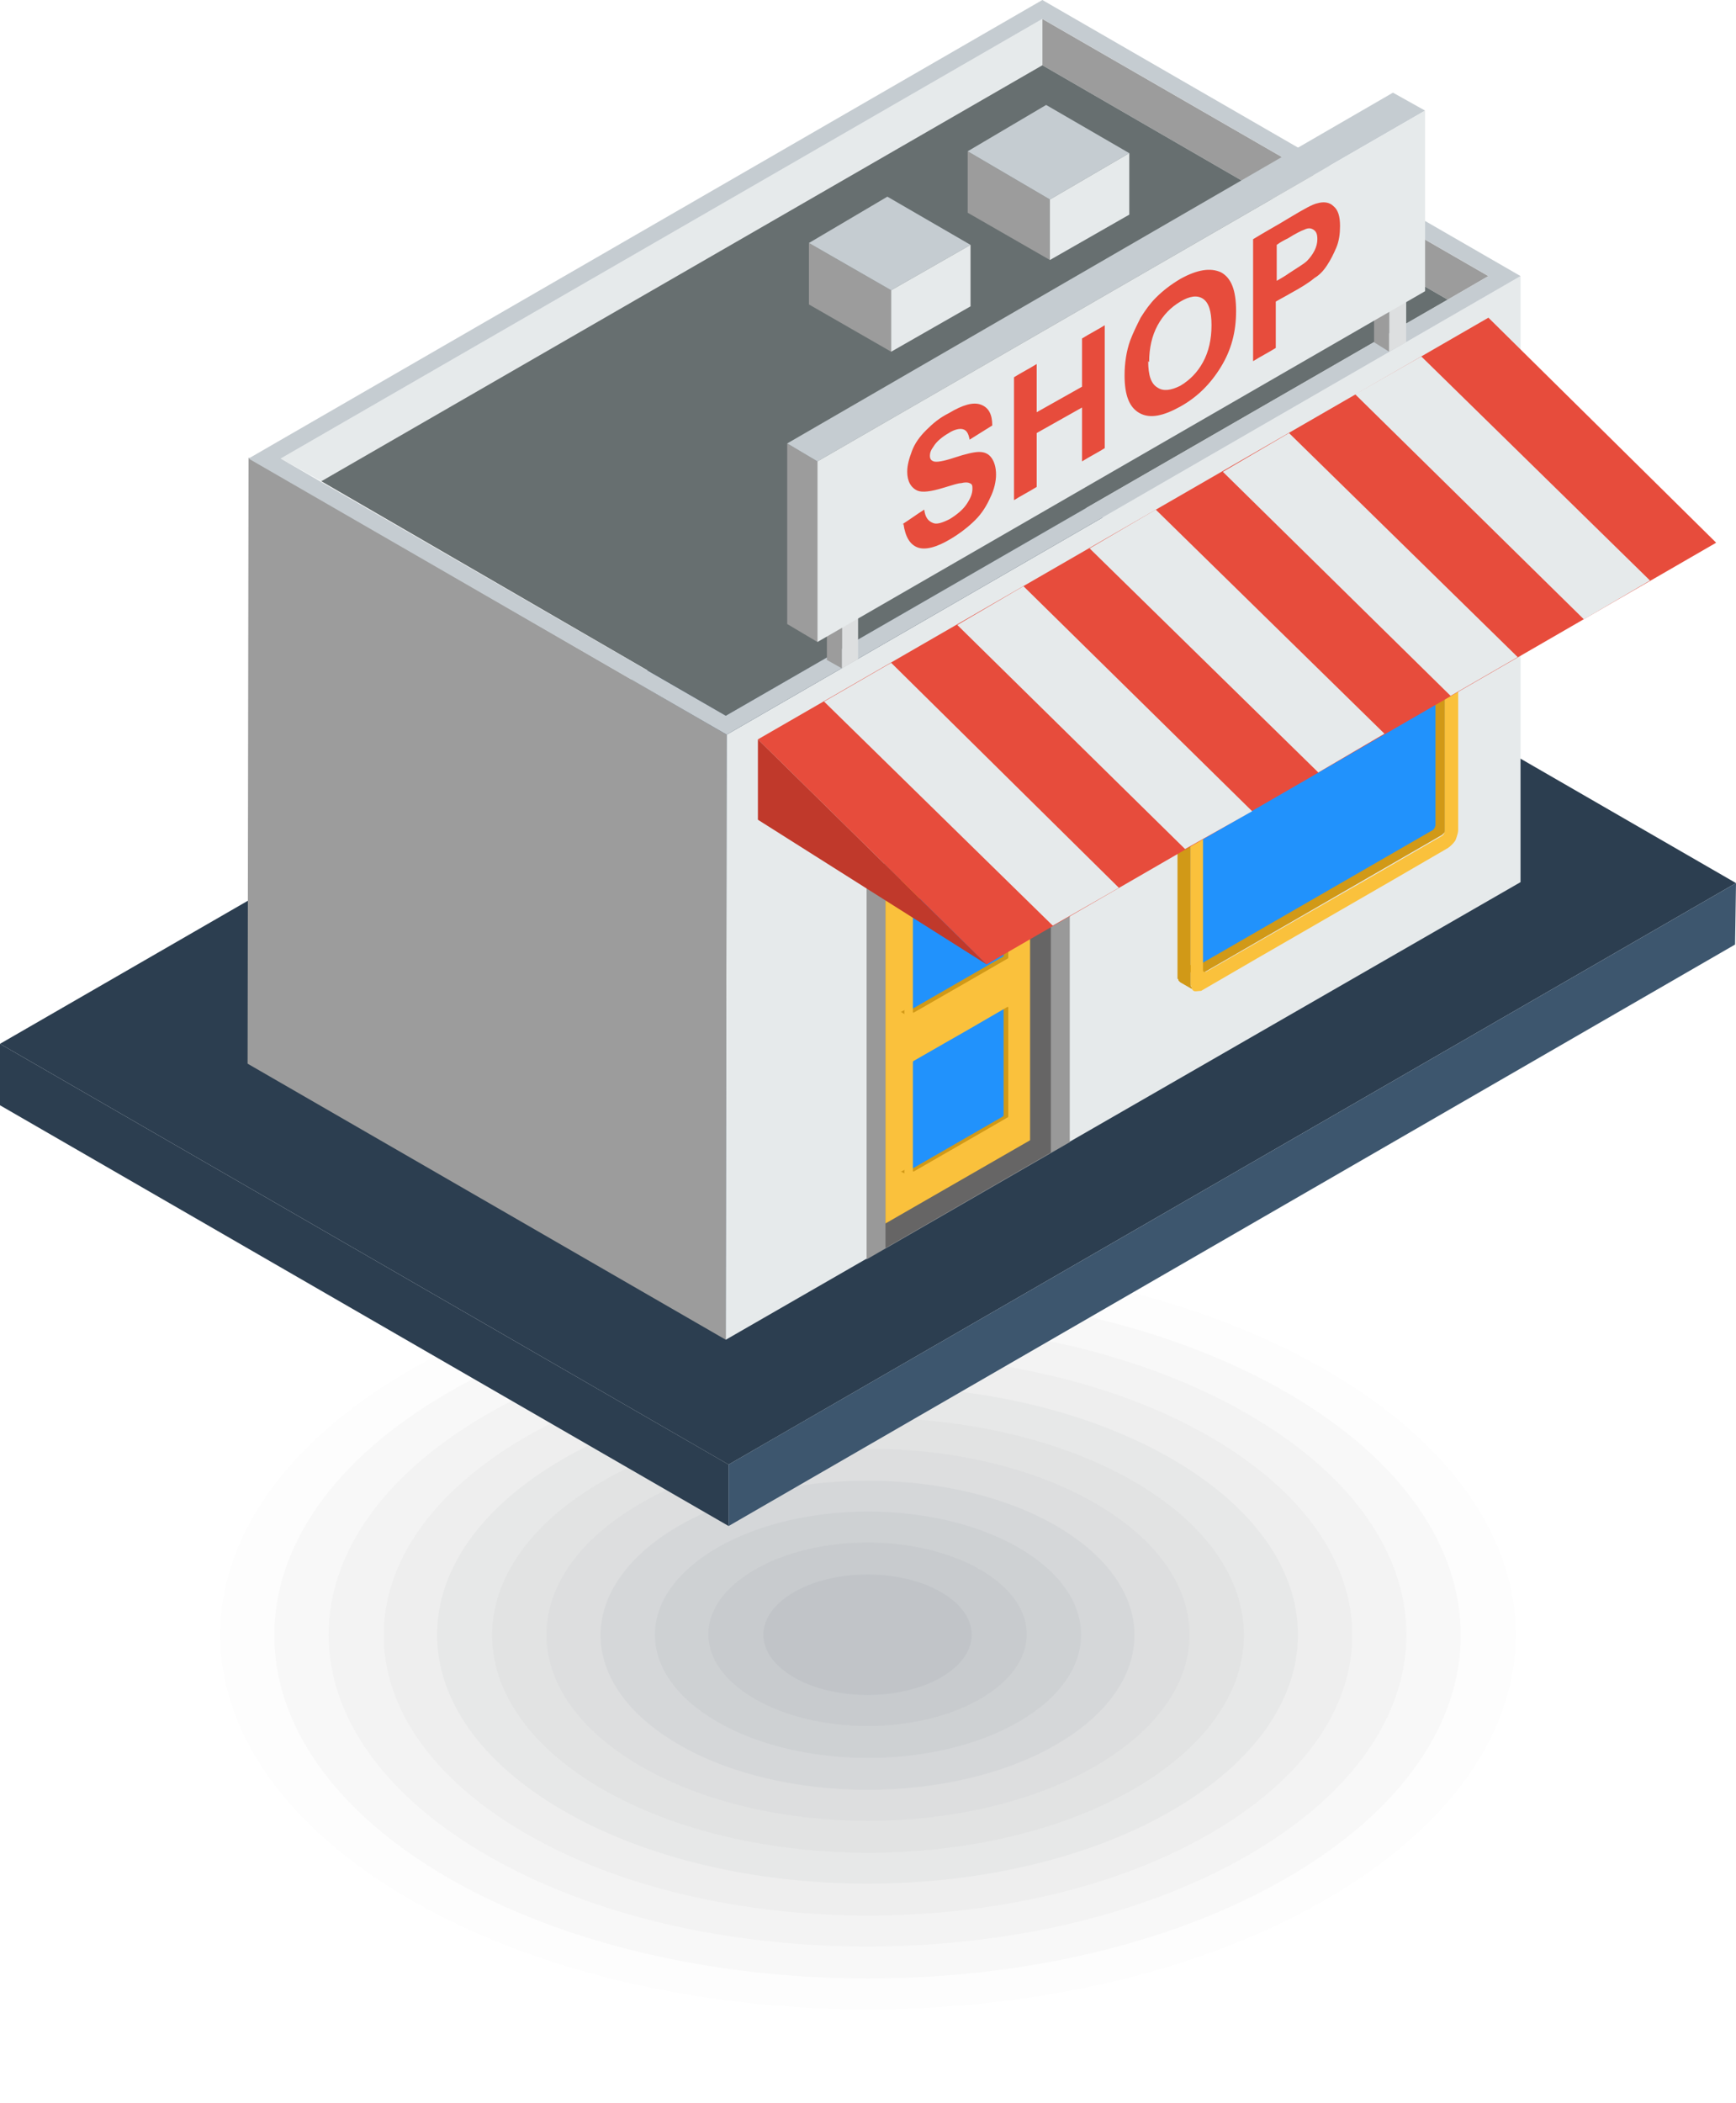 <?xml version="1.0" encoding="UTF-8"?><svg id="Layer_2" xmlns="http://www.w3.org/2000/svg" viewBox="0 0 18.37 22.24"><g id="_ÎÓÈ_1"><path d="M15.25,13.79c3.35,1.93,3.35,5.07,0,7-3.35,1.93-8.78,1.93-12.13,0-3.35-1.93-3.35-5.07,0-7,3.35-1.93,8.78-1.93,12.13,0Z" style="fill:#040507; fill-rule:evenodd; opacity:0; stroke-width:0px;"/><path d="M14.84,14.02c3.12,1.8,3.12,4.73,0,6.53-3.12,1.8-8.19,1.8-11.31,0-3.12-1.8-3.12-4.73,0-6.53,3.12-1.8,8.19-1.8,11.31,0Z" style="fill:#080a0d; fill-rule:evenodd; opacity:0; stroke-width:0px;"/><path d="M14.43,14.26c2.9,1.67,2.9,4.39,0,6.06-2.9,1.67-7.6,1.67-10.5,0-2.9-1.67-2.9-4.39,0-6.06,2.9-1.67,7.6-1.67,10.5,0Z" style="fill:#0b0e14; fill-rule:evenodd; opacity:0; stroke-width:0px;"/><path d="M14.03,14.49c2.68,1.55,2.68,4.05,0,5.6-2.68,1.55-7.01,1.55-9.69,0-2.68-1.55-2.68-4.05,0-5.6,2.68-1.55,7.01-1.55,9.69,0Z" style="fill:#0f131b; fill-rule:evenodd; opacity:.01; stroke-width:0px;"/><path d="M13.62,14.73c2.45,1.42,2.45,3.71,0,5.13-2.45,1.42-6.42,1.42-8.88,0-2.45-1.42-2.45-3.71,0-5.13,2.45-1.42,6.42-1.42,8.88,0Z" style="fill:#131822; fill-rule:evenodd; opacity:.02; stroke-width:0px;"/><path d="M13.21,14.96c2.23,1.29,2.23,3.37,0,4.66-2.23,1.29-5.84,1.29-8.06,0-2.23-1.29-2.23-3.37,0-4.66,2.23-1.29,5.84-1.29,8.06,0Z" style="fill:#171d29; fill-rule:evenodd; opacity:.02; stroke-width:0px;"/><path d="M12.81,15.2c2,1.16,2,3.03,0,4.19-2,1.16-5.25,1.16-7.25,0-2-1.16-2-3.03,0-4.19,2-1.16,5.25-1.16,7.25,0Z" style="fill:#1b2230; fill-rule:evenodd; opacity:.02; stroke-width:0px;"/><path d="M12.4,15.43c1.78,1.03,1.78,2.69,0,3.72-1.78,1.03-4.66,1.03-6.44,0-1.78-1.03-1.78-2.69,0-3.72,1.78-1.03,4.66-1.03,6.44,0Z" style="fill:#1f2737; fill-rule:evenodd; opacity:.03; stroke-width:0px;"/><path d="M12,15.67c1.55.9,1.55,2.35,0,3.25-1.55.9-4.07.9-5.63,0-1.55-.9-1.55-2.35,0-3.25,1.55-.9,4.07-.9,5.63,0Z" style="fill:#232c3f; fill-rule:evenodd; opacity:.03; stroke-width:0px;"/><path d="M11.59,15.9c1.33.77,1.33,2.01,0,2.78-1.33.77-3.48.77-4.81,0-1.33-.77-1.33-2.01,0-2.78s3.48-.77,4.81,0Z" style="fill:#273246; fill-rule:evenodd; opacity:.03; stroke-width:0px;"/><path d="M11.18,16.14c1.1.64,1.1,1.67,0,2.31-1.1.64-2.9.64-4,0-1.1-.64-1.1-1.67,0-2.31,1.1-.64,2.9-.64,4,0Z" style="fill:#2b374d; fill-rule:evenodd; opacity:.04; stroke-width:0px;"/><path d="M10.78,16.37c.88.51.88,1.33,0,1.84-.88.51-2.31.51-3.19,0-.88-.51-.88-1.33,0-1.84.88-.51,2.31-.51,3.19,0Z" style="fill:#2f3c54; fill-rule:evenodd; opacity:.04; stroke-width:0px;"/><path d="M10.37,16.6c.66.38.66.99,0,1.37-.66.38-1.72.38-2.38,0-.66-.38-.66-.99,0-1.37.66-.38,1.72-.38,2.38,0Z" style="fill:#34415c; fill-rule:evenodd; opacity:.04; stroke-width:0px;"/><path d="M9.96,16.84c.43.25.43.65,0,.9-.43.25-1.13.25-1.56,0-.43-.25-.43-.65,0-.9.43-.25,1.13-.25,1.56,0Z" style="fill:#384763; fill-rule:evenodd; opacity:.05; stroke-width:0px;"/><polygon points="18.37 9.34 10.66 4.89 0 11.04 7.71 15.49 18.37 9.34" style="fill:#2c3e50; fill-rule:evenodd; stroke-width:0px;"/><polygon points="7.71 15.49 0 11.04 0 11.69 7.71 16.14 7.71 15.49" style="fill:#2c3e50; fill-rule:evenodd; stroke-width:0px;"/><polygon points="7.71 16.14 18.36 9.99 18.37 9.34 7.71 15.49 7.71 16.14" style="fill:#3d566e; fill-rule:evenodd; stroke-width:0px;"/><polygon points="7.68 14.17 2.62 11.25 2.63 4.84 7.69 7.77 7.68 14.17" style="fill:#9c9c9c; fill-rule:evenodd; stroke-width:0px;"/><polygon points="7.68 14.17 7.69 7.77 16.09 2.92 16.09 9.33 7.68 14.17" style="fill:#e6eaeb; fill-rule:evenodd; stroke-width:0px;"/><polygon points="11.03 .2 15.75 2.92 15.32 3.17 11.03 .69 11.03 .2" style="fill:#9c9c9c; fill-rule:evenodd; stroke-width:0px;"/><polygon points="3.4 5.09 2.97 4.85 11.03 .2 11.03 .69 3.4 5.09" style="fill:#e6eaeb; fill-rule:evenodd; stroke-width:0px;"/><polygon points="7.68 7.57 3.4 5.09 11.03 .69 15.32 3.17 7.68 7.57" style="fill:#676f70; fill-rule:evenodd; stroke-width:0px;"/><path d="M7.69,7.77l-5.06-2.92L11.03,0l5.06,2.92L7.69,7.77h0ZM7.68,7.57L15.75,2.92,11.03.2,2.97,4.85l4.71,2.72Z" style="fill:#c5ccd1; fill-rule:evenodd; stroke-width:0px;"/><polygon points="11.11 2.75 10.24 2.25 10.24 1.6 11.11 2.11 11.11 2.75" style="fill:#9c9c9c; fill-rule:evenodd; stroke-width:0px;"/><polygon points="11.11 2.11 10.24 1.6 11.07 1.11 11.95 1.62 11.11 2.11" style="fill:#c5ccd1; fill-rule:evenodd; stroke-width:0px;"/><polygon points="11.11 2.11 11.95 1.62 11.95 2.27 11.11 2.75 11.11 2.11" style="fill:#e6eaeb; fill-rule:evenodd; stroke-width:0px;"/><polygon points="9.43 3.72 8.56 3.22 8.56 2.57 9.43 3.07 9.43 3.72" style="fill:#9c9c9c; fill-rule:evenodd; stroke-width:0px;"/><polygon points="9.43 3.07 8.56 2.57 9.39 2.08 10.27 2.59 9.43 3.07" style="fill:#c5ccd1; fill-rule:evenodd; stroke-width:0px;"/><polygon points="9.43 3.07 10.27 2.59 10.27 3.24 9.43 3.72 9.43 3.07" style="fill:#e6eaeb; fill-rule:evenodd; stroke-width:0px;"/><polygon points="9.17 13.32 11.32 12.08 11.32 8 9.17 9.24 9.17 13.32" style="fill:#999; fill-rule:evenodd; stroke-width:0px;"/><polygon points="9.37 13.2 11.12 12.19 11.12 8.39 9.37 9.4 9.37 13.2" style="fill:#666565; fill-rule:evenodd; stroke-width:0px;"/><polygon points="9.37 12.94 10.9 12.06 10.9 8.52 9.37 9.4 9.37 12.94" style="fill:#fac13c; fill-rule:evenodd; stroke-width:0px;"/><polygon points="12.54 10.24 12.54 10.24 12.53 10.24 12.53 10.24 12.52 10.24 12.66 10.32 12.67 10.32 12.67 10.32 12.68 10.32 12.68 10.32 15.26 8.83 15.27 8.82 15.27 8.82 15.28 8.81 15.28 8.81 15.29 8.8 15.29 8.79 15.29 8.79 15.29 8.78 15.29 6.35 15.29 6.34 15.29 6.34 15.29 6.34 15.28 6.33 15.14 6.25 15.14 6.25 15.15 6.26 15.15 6.26 15.15 6.27 15.15 8.7 15.15 8.71 15.15 8.71 15.14 8.72 15.14 8.73 15.14 8.73 15.13 8.74 15.13 8.74 15.12 8.75 12.54 10.24" style="fill:#d19917; fill-rule:evenodd; stroke-width:0px;"/><polygon points="13.45 7.06 12.57 7.57 12.56 7.57 12.55 7.58 12.54 7.59 12.53 7.6 12.52 7.61 12.51 7.62 12.5 7.64 12.49 7.65 12.49 7.65 12.48 7.66 12.48 7.67 12.47 7.69 12.47 7.7 12.46 7.71 12.46 7.73 12.46 7.74 12.46 7.75 12.46 10.32 12.46 10.33 12.46 10.34 12.46 10.35 12.47 10.36 12.47 10.37 12.48 10.38 12.48 10.38 12.49 10.39 12.63 10.47 12.63 10.47 12.62 10.46 12.61 10.45 12.61 10.45 12.61 10.44 12.6 10.43 12.6 10.41 12.6 10.4 12.6 7.84 12.6 7.82 12.6 7.81 12.61 7.8 12.61 7.78 12.61 7.77 12.62 7.76 12.63 7.74 12.63 7.73 12.63 7.73 12.64 7.72 12.65 7.71 12.66 7.69 12.67 7.68 12.68 7.67 12.69 7.66 12.7 7.66 12.71 7.65 13.59 7.14 13.79 7.03 15.32 6.14 15.33 6.13 15.34 6.13 15.36 6.13 15.37 6.13 15.37 6.13 15.38 6.13 15.39 6.13 15.4 6.13 15.26 6.05 15.25 6.05 15.24 6.05 15.23 6.04 15.22 6.04 15.21 6.05 15.2 6.05 15.19 6.05 15.18 6.06 13.65 6.95 13.45 7.06" style="fill:#d19917; fill-rule:evenodd; stroke-width:0px;"/><path d="M15.19,6.3v2.43s-.01.04-.03.05l-2.48,1.43s-.03,0-.03-.02v-2.43s.01-.04.03-.05l2.48-1.43s.03,0,.03.02Z" style="fill:#2192fc; fill-rule:evenodd; stroke-width:0px;"/><path d="M12.71,7.65s-.06.05-.08.08h0s-.03.07-.03.11v2.57s.01.06.03.07c.02.01.05,0,.08,0,.65-.38,1.96-1.13,2.61-1.51.03-.02.06-.05.08-.08h0s.03-.07.03-.11v-2.57s-.01-.06-.03-.07c-.02-.01-.05,0-.08,0l-1.54.89-1.08.62h0ZM15.26,6.34s.03,0,.03.02v2.43s-.01.04-.03.05c-1.45.84-.66.38-2.5,1.44-.02,0-.03,0-.03-.02v-2.43s.01-.04.03-.05c1.22-.71,1.11-.64,2.5-1.44Z" style="fill:#fac13c; fill-rule:evenodd; stroke-width:0px;"/><polygon points="8.91 7.07 8.75 6.98 8.75 6.54 8.91 6.63 8.91 7.07" style="fill:#9c9c9c; fill-rule:evenodd; stroke-width:0px;"/><polygon points="8.91 6.63 8.75 6.54 8.92 6.43 9.08 6.53 8.91 6.63" style="fill:#c5ccd1; fill-rule:evenodd; stroke-width:0px;"/><polygon points="8.91 6.63 9.08 6.53 9.08 6.97 8.91 7.07 8.91 6.63" style="fill:#dddfe0; fill-rule:evenodd; stroke-width:0px;"/><polygon points="14.7 3.72 14.54 3.62 14.54 3.18 14.7 3.28 14.7 3.72" style="fill:#9c9c9c; fill-rule:evenodd; stroke-width:0px;"/><polygon points="14.7 3.28 14.88 3.18 14.88 3.62 14.7 3.72 14.7 3.28" style="fill:#dddfe0; fill-rule:evenodd; stroke-width:0px;"/><polygon points="8.65 6.79 8.33 6.6 8.33 4.69 8.65 4.88 8.65 6.79" style="fill:#9c9c9c; fill-rule:evenodd; stroke-width:0px;"/><polygon points="8.65 4.88 8.33 4.69 14.74 .98 15.08 1.17 8.65 4.88" style="fill:#c5ccd1; fill-rule:evenodd; stroke-width:0px;"/><polygon points="8.65 4.88 15.08 1.17 15.08 3.08 8.65 6.79 8.65 4.88" style="fill:#e6eaeb; fill-rule:evenodd; stroke-width:0px;"/><polygon points="9.54 12.39 9.54 12.39 9.54 12.39 9.54 12.39 9.53 12.39 9.61 12.43 9.61 12.43 9.61 12.43 9.62 12.43 9.62 12.43 10.66 11.83 10.66 11.83 10.66 11.83 10.67 11.83 10.67 11.82 10.67 11.82 10.67 11.81 10.67 11.81 10.67 11.81 10.67 10.66 10.67 10.66 10.67 10.66 10.67 10.65 10.67 10.65 10.59 10.61 10.59 10.61 10.59 10.61 10.6 10.62 10.6 10.62 10.6 11.76 10.6 11.77 10.59 11.77 10.59 11.77 10.59 11.78 10.59 11.78 10.59 11.78 10.58 11.79 10.58 11.79 9.54 12.39" style="fill:#d19917; fill-rule:evenodd; stroke-width:0px;"/><path d="M10.62,10.64v1.15s0,.02-.01.02l-.99.57s-.01,0-.01,0v-1.15s0-.02.01-.02l.99-.57s.01,0,.01,0Z" style="fill:#2192fc; fill-rule:evenodd; stroke-width:0px;"/><path d="M9.63,11.16s-.03.02-.04.04h0s-.02.04-.02.06v1.22s0,.03.02.04c.01,0,.02,0,.04,0,.35-.2.7-.41,1.06-.61.02,0,.03-.02.04-.04h0s.02-.04.02-.06v-1.22s0-.03-.02-.04c-.01,0-.02,0-.04,0l-.48.27-.58.33h0ZM10.66,10.65s.01,0,.01,0v1.15s0,.02-.01.02c-.78.45,0,0-.99.57,0,0-.01,0-.01,0v-1.15s0-.02.01-.02c.66-.38.25-.14.99-.57Z" style="fill:#fac13c; fill-rule:evenodd; stroke-width:0px;"/><polygon points="9.54 10.7 9.54 10.7 9.54 10.7 9.54 10.7 9.53 10.7 9.61 10.75 9.61 10.75 9.61 10.75 9.62 10.75 9.62 10.74 10.66 10.15 10.66 10.14 10.66 10.14 10.67 10.14 10.67 10.13 10.67 10.13 10.67 10.13 10.67 10.12 10.67 10.12 10.67 8.97 10.67 8.97 10.67 8.97 10.67 8.97 10.67 8.97 10.59 8.92 10.59 8.92 10.59 8.93 10.6 8.93 10.6 8.93 10.6 10.08 10.6 10.08 10.59 10.08 10.59 10.09 10.59 10.09 10.59 10.09 10.59 10.1 10.58 10.1 10.58 10.1 9.54 10.7" style="fill:#d19917; fill-rule:evenodd; stroke-width:0px;"/><path d="M10.62,8.95v1.15s0,.02-.01.02l-.99.57s-.01,0-.01,0v-1.15s0-.02.01-.02l.99-.57s.01,0,.01,0Z" style="fill:#2192fc; fill-rule:evenodd; stroke-width:0px;"/><path d="M9.63,9.47s-.03.02-.04.04h0s-.02.04-.02.06v1.22s0,.03.02.04c.01,0,.02,0,.04,0,.35-.2.7-.41,1.06-.61.02,0,.03-.02.04-.04h0s.02-.04.02-.06v-1.22s0-.03-.02-.04c-.01,0-.02,0-.04,0l-.48.27-.58.33h0ZM10.66,8.97s.01,0,.01,0v1.15s0,.02-.01.02c-.78.45,0,0-.99.57,0,0-.01,0-.01,0v-1.15s0-.02.01-.02c.66-.38.25-.14.99-.57Z" style="fill:#fac13c; fill-rule:evenodd; stroke-width:0px;"/><polygon points="8.02 7.82 15.75 3.36 18.16 5.74 10.44 10.2 8.02 7.82" style="fill:#e74c3c; fill-rule:evenodd; stroke-width:0px;"/><polygon points="8.02 7.82 10.44 10.2 8.02 8.67 8.02 7.82" style="fill:#c0392b; fill-rule:evenodd; stroke-width:0px;"/><polygon points="8.72 7.42 9.43 7.01 11.84 9.39 11.14 9.79 8.72 7.42" style="fill:#e6eaeb; fill-rule:evenodd; stroke-width:0px;"/><polygon points="10.13 6.61 10.83 6.2 13.25 8.58 12.54 8.98 10.13 6.61" style="fill:#e6eaeb; fill-rule:evenodd; stroke-width:0px;"/><polygon points="11.53 5.8 12.23 5.39 14.65 7.76 13.95 8.17 11.53 5.8" style="fill:#e6eaeb; fill-rule:evenodd; stroke-width:0px;"/><polygon points="12.94 4.99 13.64 4.58 16.06 6.95 15.35 7.36 12.94 4.99" style="fill:#e6eaeb; fill-rule:evenodd; stroke-width:0px;"/><polygon points="14.34 4.17 15.04 3.77 17.46 6.14 16.76 6.55 14.34 4.17" style="fill:#e6eaeb; fill-rule:evenodd; stroke-width:0px;"/><path d="M9.54,5.55c.08-.05.16-.11.24-.16.01.08.04.12.09.14.04.02.1,0,.18-.04.08-.05.14-.1.18-.16.04-.06.06-.11.06-.16,0-.03,0-.05-.03-.06-.02-.01-.05-.01-.09,0-.03,0-.09.02-.19.05-.13.04-.22.05-.27.03-.07-.03-.11-.1-.11-.2,0-.07.02-.14.05-.22.03-.08.08-.15.15-.22.07-.07.14-.13.24-.18.15-.09.26-.12.34-.09.08.03.12.1.12.22-.08.05-.16.1-.24.15-.01-.06-.03-.1-.07-.11-.03-.01-.09,0-.15.04-.07.04-.13.09-.16.14-.03.04-.04.07-.04.1,0,.03.01.05.04.06.03.01.1,0,.22-.04.12-.04.21-.06.26-.06.06,0,.1.02.13.06.03.04.05.1.05.18,0,.07-.02.16-.06.24-.04.09-.09.17-.16.24-.07.07-.16.14-.26.2-.15.09-.27.12-.35.09-.08-.03-.13-.11-.15-.25h0ZM10.73,5.29v-1.3c.08-.05.16-.09.24-.14v.51c.16-.09.32-.18.48-.27v-.51c.08-.05.16-.09.24-.14v1.3c-.08.05-.16.09-.24.14v-.57c-.16.09-.32.18-.48.27v.57c-.08.05-.16.09-.24.14h0ZM11.9,3.97c0-.13.02-.26.06-.37.03-.08.07-.16.11-.24.05-.08.1-.15.16-.21.08-.08.16-.14.26-.2.18-.1.32-.12.43-.07.11.06.16.19.16.41s-.05.41-.16.59c-.11.18-.25.32-.43.42-.18.1-.32.13-.43.07-.11-.06-.16-.19-.16-.4h0ZM12.15,3.82c0,.15.03.24.1.28.06.04.14.03.24-.02.1-.06.18-.14.24-.25.06-.11.09-.24.09-.39s-.03-.24-.09-.28c-.06-.04-.14-.03-.24.03-.1.06-.18.14-.24.25-.06.11-.09.24-.09.39h0ZM13.26,3.83v-1.3c.13-.08.26-.15.39-.23.15-.09.24-.14.29-.15.07-.02.13-.01.17.03.05.04.07.11.07.21,0,.08-.01.16-.04.23-.03.07-.06.13-.1.19-.04.06-.08.1-.13.13-.06.05-.14.1-.25.16-.05.03-.11.06-.16.09v.49c-.08.05-.16.09-.24.14h0ZM13.51,2.6v.37s.09-.05.13-.08c.09-.06.16-.1.19-.13.03-.03.06-.07.08-.11.02-.04.03-.08.03-.12,0-.05-.01-.08-.04-.1-.03-.02-.06-.02-.1,0-.03.01-.09.04-.17.09-.04.02-.08.04-.12.07Z" style="fill:#e74c3c; fill-rule:evenodd; stroke-width:0px;"/></g></svg>